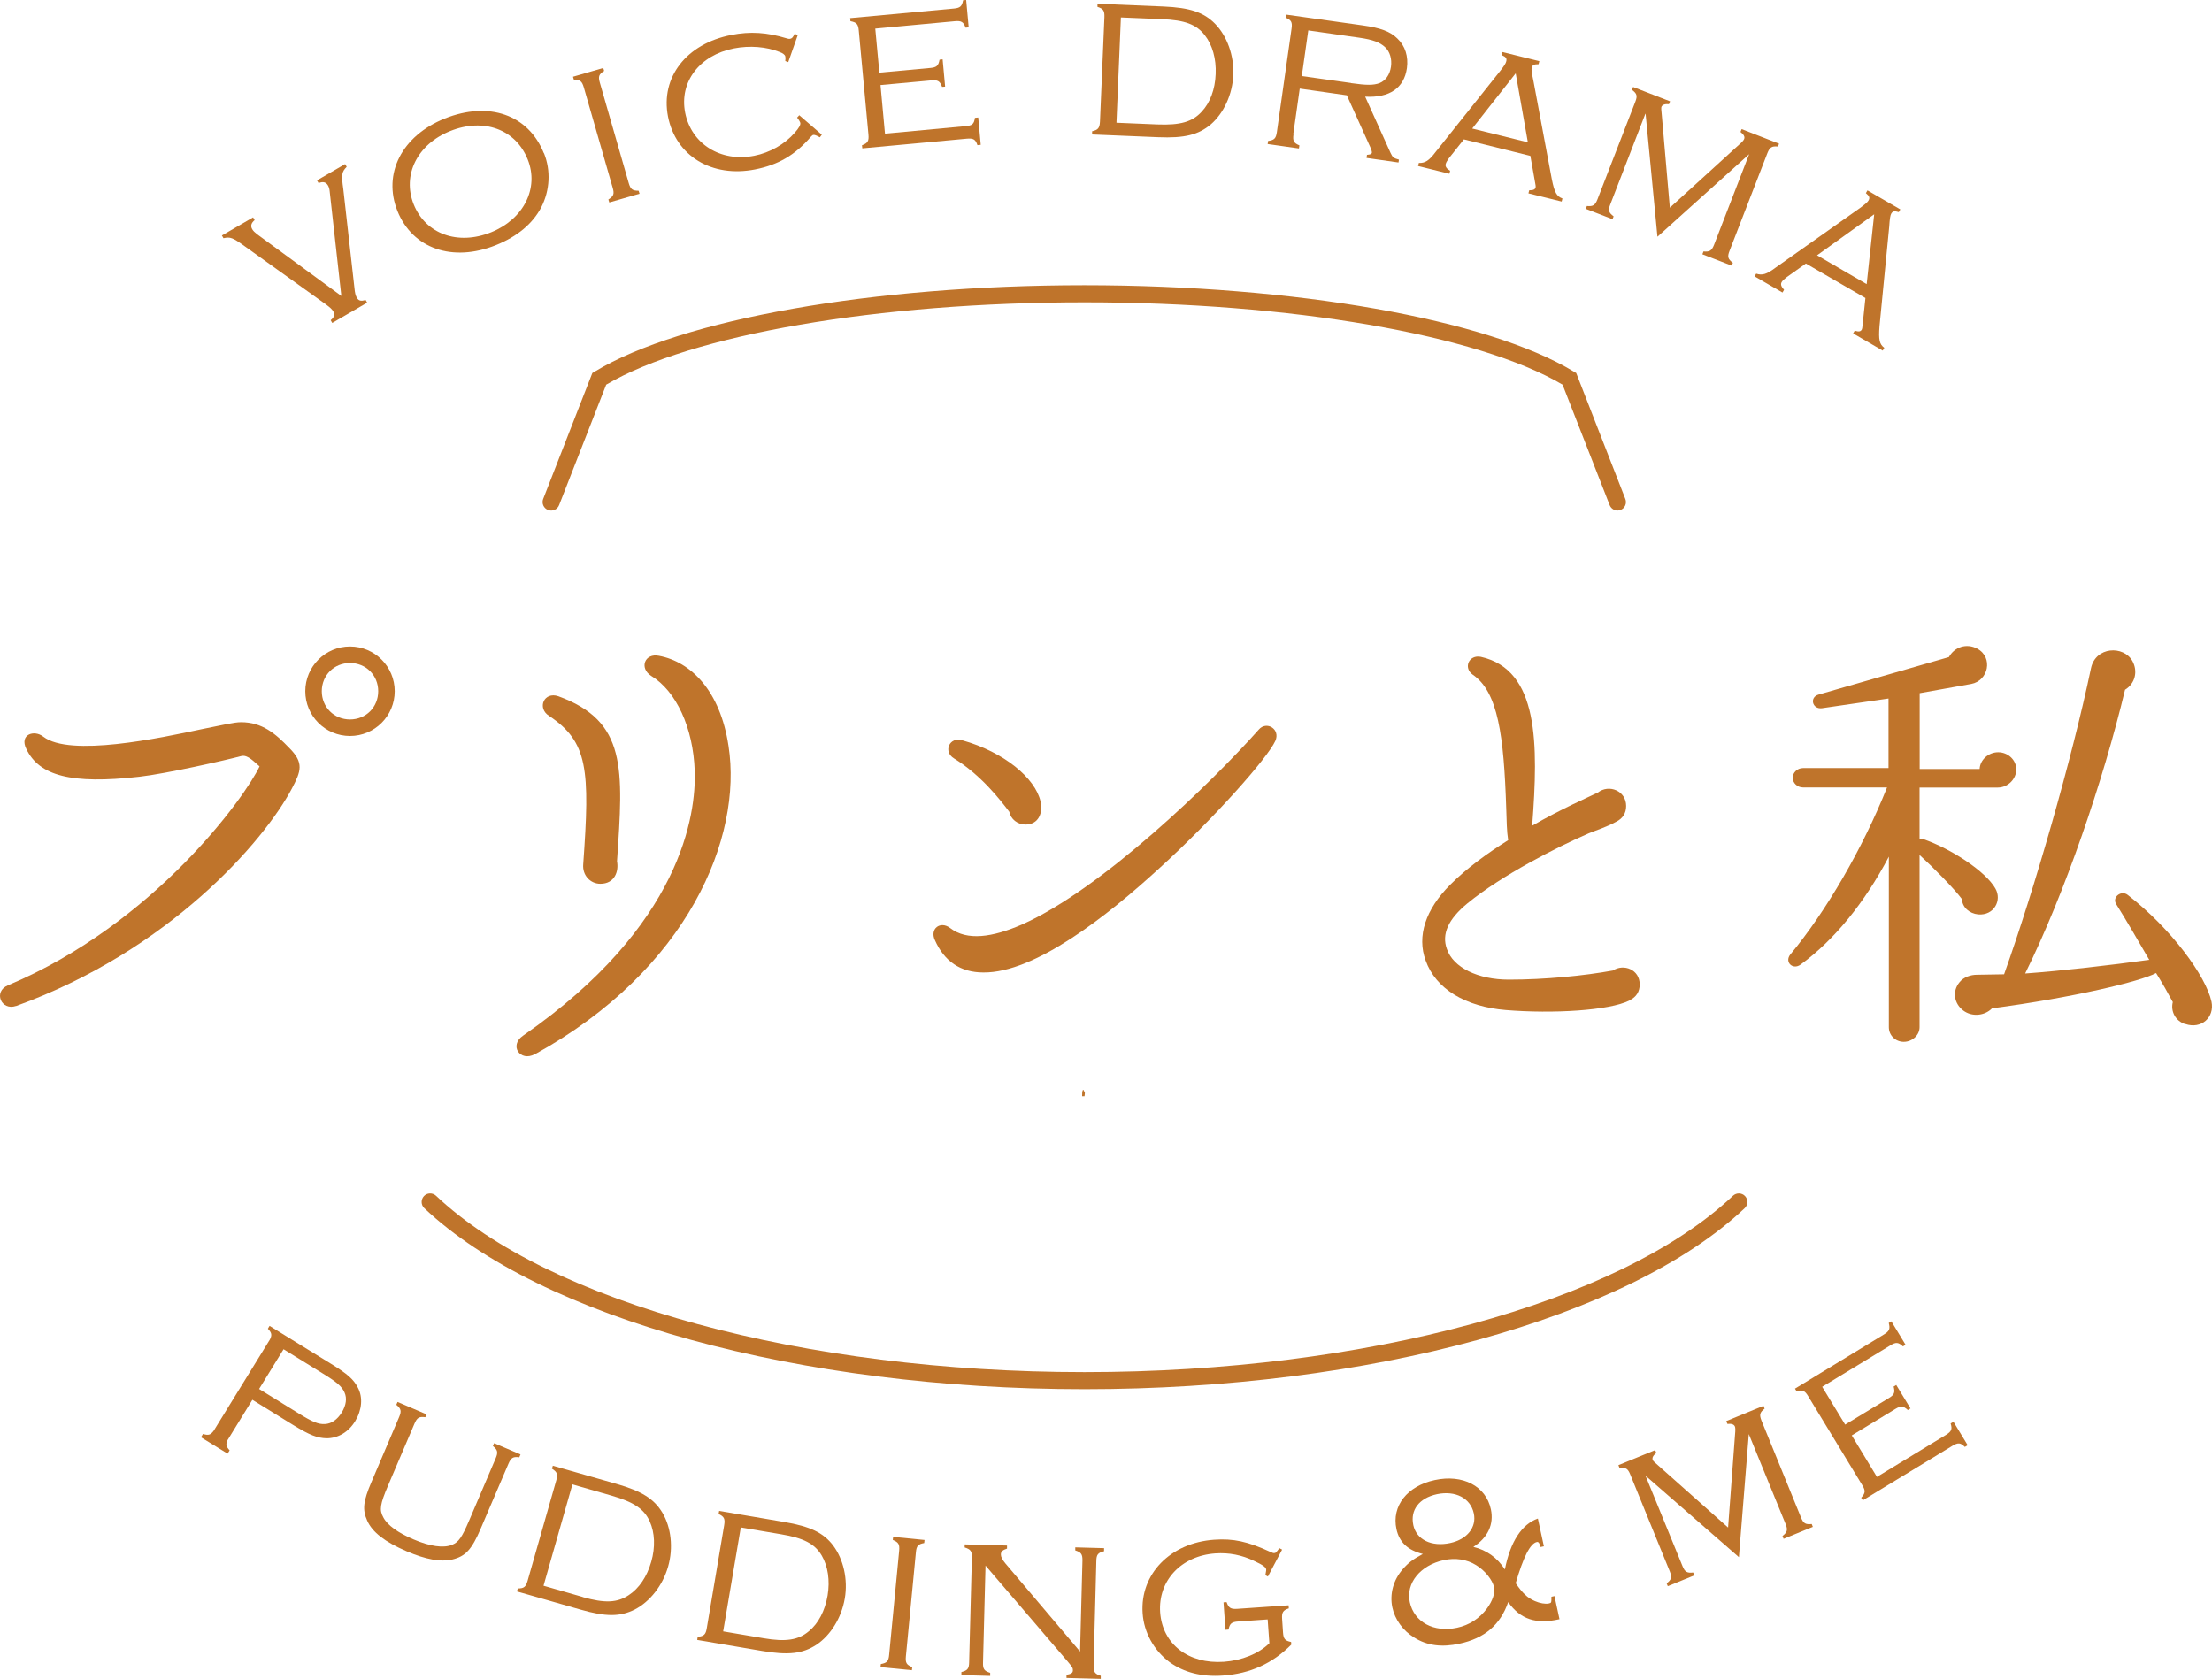 <svg width="328" height="249" viewBox="0 0 328 249" fill="none" xmlns="http://www.w3.org/2000/svg">
<path d="M48.895 28.438C48.861 28.016 48.76 27.695 48.625 27.492C48.338 27.002 47.9 26.884 47.242 27.154L47.006 26.749L51.172 24.334L51.409 24.74C50.666 25.5 50.599 25.905 50.903 28.033L52.556 42.691C52.623 43.434 52.725 43.822 52.893 44.126C53.18 44.616 53.517 44.7 54.209 44.481L54.445 44.886L49.266 47.892L49.03 47.486C49.604 46.997 49.688 46.659 49.401 46.152C49.216 45.848 48.979 45.629 48.322 45.139L36.276 36.51C34.522 35.243 34.134 35.091 33.138 35.328L32.902 34.922L37.525 32.237L37.761 32.643C37.255 33.048 37.12 33.504 37.39 33.977C37.525 34.23 37.795 34.483 38.098 34.72L50.616 43.889L48.895 28.455V28.438Z" fill="#BF742B"/>
<path d="M80.661 22.713C81.707 25.314 81.539 28.235 80.257 30.751C78.974 33.183 76.714 35.075 73.525 36.358C67.115 38.925 61.176 36.881 58.933 31.292C56.723 25.77 59.574 20.146 65.951 17.579C72.496 14.962 78.35 17.005 80.644 22.73L80.661 22.713ZM61.345 30.312C63.1 34.686 67.874 36.442 72.817 34.45C77.642 32.508 79.97 27.914 78.249 23.642C76.461 19.167 71.72 17.444 66.76 19.437C61.868 21.396 59.608 25.972 61.345 30.312Z" fill="#BF742B"/>
<path d="M94.849 28.725L90.345 30.025L90.21 29.586C90.986 29.096 91.121 28.776 90.851 27.847L86.566 12.952C86.296 12.04 86.026 11.821 85.098 11.821L84.963 11.382L89.451 10.082L89.586 10.521C88.81 11.01 88.675 11.331 88.945 12.26L93.23 27.154C93.499 28.066 93.769 28.286 94.697 28.286L94.832 28.725H94.849Z" fill="#BF742B"/>
<path d="M116.915 9.22L116.443 9.051C116.493 8.714 116.477 8.494 116.443 8.359C116.392 8.123 116.089 7.886 115.582 7.701C113.659 6.924 111.162 6.721 108.834 7.177C103.723 8.173 100.703 12.159 101.597 16.718C102.508 21.345 106.861 24.081 111.837 23.102C114.165 22.646 116.375 21.379 117.843 19.69C118.467 18.998 118.737 18.508 118.67 18.221C118.636 18.086 118.417 17.698 118.197 17.444L118.518 17.09L121.858 19.977L121.571 20.366C121.048 20.079 120.778 19.977 120.593 20.011C120.492 20.028 120.39 20.129 120.222 20.298C117.894 23 115.397 24.453 111.955 25.128C105.562 26.378 100.197 23.135 99.05 17.276C97.919 11.466 101.783 6.485 108.43 5.184C111.247 4.627 113.727 4.796 116.612 5.674C116.881 5.758 117 5.775 117.134 5.758C117.421 5.708 117.573 5.573 117.826 5.015L118.299 5.184L116.881 9.22H116.915Z" fill="#BF742B"/>
<path d="M131.255 19.825L143.182 18.711C144.177 18.626 144.43 18.39 144.565 17.478L145.054 17.427L145.426 21.48L144.936 21.531C144.65 20.67 144.346 20.484 143.351 20.569L127.864 22.004L127.813 21.548C128.674 21.227 128.859 20.923 128.775 19.96L127.341 4.526C127.257 3.58 127.02 3.31 126.109 3.141L126.059 2.685L141.427 1.267C142.372 1.182 142.642 0.946 142.811 0.034L143.266 0L143.637 4.053L143.182 4.104C142.861 3.242 142.558 3.057 141.596 3.141L129.787 4.239L130.394 10.774L137.935 10.082C138.88 9.997 139.15 9.761 139.319 8.849L139.774 8.798L140.145 12.851L139.69 12.885C139.369 12.024 139.066 11.838 138.104 11.922L130.563 12.615L131.221 19.775L131.255 19.825Z" fill="#BF742B"/>
<path d="M161.941 19.471C162.835 19.268 163.055 18.981 163.105 18.035L163.763 2.55C163.797 1.587 163.612 1.3 162.734 1.013V0.557L172.519 0.963C176.45 1.131 178.508 1.824 180.178 3.529C181.949 5.336 182.995 8.224 182.877 11.095C182.759 13.999 181.46 16.786 179.554 18.441C177.715 19.994 175.64 20.518 171.709 20.349L161.941 19.944V19.471ZM171.625 18.458C175.016 18.593 176.821 18.069 178.187 16.566C179.419 15.266 180.178 13.273 180.262 10.977C180.363 8.714 179.773 6.654 178.66 5.235C177.411 3.614 175.674 2.972 172.266 2.837L166.209 2.584L165.552 18.204L171.608 18.458H171.625Z" fill="#BF742B"/>
<path d="M191.801 19.944C191.666 20.889 191.835 21.21 192.679 21.565L192.611 22.021L187.972 21.362L188.039 20.906C188.95 20.788 189.203 20.535 189.338 19.589L191.515 4.239C191.65 3.293 191.481 2.972 190.637 2.618L190.705 2.162L202.075 3.766C204.707 4.137 206.141 4.661 207.204 5.708C208.368 6.805 208.857 8.376 208.621 10.098C208.199 13.054 206.057 14.54 202.43 14.337L206.192 22.679C206.495 23.338 206.647 23.456 207.44 23.676L207.372 24.098L202.632 23.422L202.699 22.966C203.172 22.933 203.391 22.848 203.425 22.646C203.442 22.511 203.357 22.173 203.155 21.751L199.713 14.134L192.729 13.138L191.768 19.91L191.801 19.944ZM200.338 12.328C202.683 12.665 203.661 12.648 204.555 12.328C205.466 11.956 206.09 11.078 206.259 9.879C206.411 8.748 206.107 7.667 205.382 6.991C204.623 6.282 203.577 5.877 201.569 5.59L193.994 4.509L193.033 11.281L200.338 12.311V12.328Z" fill="#BF742B"/>
<path d="M217.056 20.687L214.829 23.49C214.61 23.794 214.424 24.115 214.374 24.317C214.272 24.689 214.492 25.01 215.031 25.331L214.913 25.77L210.274 24.621L210.392 24.165C211.303 24.199 211.894 23.845 212.872 22.544L222.454 10.521C223.045 9.761 223.281 9.406 223.348 9.102C223.466 8.663 223.298 8.427 222.674 8.173L222.792 7.717L228.258 9.068L228.139 9.524C227.482 9.524 227.229 9.626 227.127 10.048C227.06 10.318 227.11 10.74 227.38 12.007L230.096 26.53C230.501 28.573 230.839 29.13 231.682 29.434L231.564 29.89L226.638 28.674L226.756 28.218C227.38 28.218 227.617 28.1 227.701 27.796C227.735 27.661 227.701 27.442 227.549 26.631L226.925 23.118L217.056 20.67V20.687ZM224.749 10.875L218.304 19.066L226.554 21.109L224.749 10.875Z" fill="#BF742B"/>
<path d="M243.98 16.87L238.784 30.295C238.43 31.19 238.531 31.528 239.274 32.086L239.105 32.508L235.141 30.971L235.309 30.549C236.22 30.633 236.524 30.447 236.878 29.552L242.479 15.114C242.833 14.219 242.732 13.881 241.99 13.324L242.159 12.902L247.641 15.03L247.473 15.452C246.848 15.401 246.494 15.536 246.359 15.857C246.314 15.97 246.331 16.358 246.41 17.022L247.608 30.802L257.831 21.497C258.354 21.058 258.556 20.788 258.624 20.619C258.759 20.281 258.573 19.96 258.084 19.572L258.253 19.15L263.803 21.311L263.634 21.734C262.723 21.649 262.419 21.835 262.065 22.73L256.464 37.185C256.11 38.08 256.211 38.418 256.954 38.975L256.785 39.398L252.432 37.709L252.601 37.287C253.512 37.371 253.816 37.185 254.17 36.29L259.366 22.865L245.769 35.108L244.014 16.887L243.98 16.87Z" fill="#BF742B"/>
<path d="M267.784 39.077L264.866 41.154C264.562 41.39 264.292 41.644 264.191 41.829C263.988 42.167 264.123 42.522 264.545 42.978L264.309 43.383L260.176 40.985L260.412 40.58C261.272 40.867 261.947 40.698 263.246 39.718L275.797 30.853C276.573 30.279 276.894 30.008 277.063 29.738C277.299 29.333 277.198 29.08 276.675 28.64L276.911 28.235L281.786 31.055L281.55 31.461C280.926 31.258 280.656 31.309 280.437 31.68C280.302 31.933 280.217 32.339 280.133 33.639L278.699 48.348C278.53 50.425 278.699 51.05 279.408 51.59L279.171 51.995L274.785 49.445L275.021 49.04C275.612 49.226 275.882 49.175 276.05 48.905C276.118 48.787 276.169 48.567 276.236 47.74L276.607 44.194L267.801 39.094L267.784 39.077ZM277.906 31.782L269.437 37.861L276.793 42.133L277.906 31.798V31.782Z" fill="#BF742B"/>
<path d="M33.796 213.486C33.442 214.145 33.493 214.517 34.049 215.108L33.746 215.597L29.798 213.166L30.102 212.676C30.912 212.929 31.215 212.828 31.688 212.203L40.038 198.643C40.342 198.001 40.308 197.68 39.718 197.072L39.971 196.65L49.114 202.29C51.527 203.776 52.438 204.587 53.062 205.803C53.838 207.238 53.669 209.13 52.674 210.768C51.679 212.406 50.11 213.318 48.44 213.318C47.039 213.284 45.943 212.862 43.514 211.376L37.423 207.61L33.796 213.503V213.486ZM44.239 209.602C46.314 210.886 47.208 211.274 48.203 211.207C49.148 211.156 50.008 210.565 50.683 209.484C51.324 208.42 51.476 207.39 51.088 206.529C50.683 205.617 49.975 205.009 47.866 203.709L42.046 200.112L38.419 206.006L44.239 209.602Z" fill="#BF742B"/>
<path d="M58.95 207.931L63.252 209.771L63.066 210.193C62.155 210.075 61.851 210.244 61.463 211.139L57.549 220.309C56.335 223.146 56.233 223.956 56.841 225.054C57.431 226.202 59.017 227.334 61.278 228.296C63.758 229.36 65.782 229.647 67.064 229.107C68.009 228.702 68.481 228.06 69.595 225.443L73.508 216.273C73.88 215.395 73.795 215.04 73.087 214.466L73.272 214.044L77.186 215.716L77.001 216.138C76.09 216.02 75.786 216.188 75.398 217.083L71.282 226.709C69.949 229.833 69.021 230.83 67.047 231.302C65.343 231.691 63.15 231.302 60.282 230.07C57.094 228.702 55.205 227.249 54.445 225.527C53.72 223.906 53.838 222.69 55.086 219.785L59.186 210.16C59.557 209.282 59.473 208.927 58.764 208.353L58.95 207.931Z" fill="#BF742B"/>
<path d="M76.764 235.592C77.675 235.592 77.962 235.389 78.232 234.46L82.483 219.566C82.753 218.654 82.618 218.316 81.842 217.826L81.977 217.387L91.374 220.072C95.153 221.153 96.992 222.302 98.223 224.362C99.522 226.54 99.859 229.58 99.067 232.349C98.274 235.153 96.367 237.551 94.124 238.716C91.964 239.797 89.839 239.813 86.043 238.716L76.646 236.031L76.781 235.592H76.764ZM86.414 236.875C89.687 237.804 91.543 237.719 93.246 236.571C94.748 235.592 95.946 233.835 96.57 231.623C97.194 229.445 97.093 227.317 96.351 225.662C95.524 223.804 93.972 222.774 90.699 221.829L84.879 220.157L80.594 235.186L86.414 236.858V236.875Z" fill="#BF742B"/>
<path d="M103.47 242.769C104.381 242.667 104.651 242.431 104.802 241.485L107.384 226.202C107.535 225.257 107.384 224.936 106.557 224.548L106.641 224.092L116.274 225.73C120.154 226.388 122.111 227.334 123.545 229.225C125.063 231.252 125.755 234.241 125.266 237.078C124.777 239.949 123.157 242.549 121.048 243.951C119.024 245.268 116.898 245.521 113.018 244.863L103.385 243.225L103.453 242.769H103.47ZM113.204 242.971C116.561 243.545 118.4 243.242 119.952 241.924C121.335 240.793 122.33 238.918 122.718 236.639C123.09 234.393 122.769 232.299 121.858 230.728C120.829 228.972 119.176 228.111 115.819 227.553L109.847 226.54L107.232 241.958L113.204 242.971Z" fill="#BF742B"/>
<path d="M135.219 247.717L130.563 247.261L130.614 246.805C131.525 246.636 131.761 246.383 131.845 245.42L133.33 229.985C133.414 229.039 133.229 228.736 132.385 228.398L132.436 227.942L137.092 228.398L137.041 228.854C136.13 229.023 135.894 229.276 135.81 230.238L134.325 245.673C134.241 246.619 134.409 246.923 135.27 247.261L135.219 247.717Z" fill="#BF742B"/>
<path d="M145.763 246.585C145.729 247.548 145.949 247.835 146.826 248.105V248.561L142.558 248.443V247.987C143.469 247.767 143.688 247.48 143.705 246.534L144.11 231.032C144.143 230.07 143.924 229.782 143.047 229.512V229.056L149.323 229.225V229.681C148.698 229.884 148.412 230.12 148.412 230.542C148.412 230.897 148.597 231.285 149.053 231.843L160.153 244.947L160.507 231.471C160.524 230.509 160.322 230.222 159.445 229.951V229.495L163.713 229.614V230.07C162.802 230.289 162.582 230.576 162.566 231.522L162.161 247.024C162.144 247.987 162.346 248.274 163.223 248.544V249L158.146 248.865V248.409C158.871 248.257 159.09 248.122 159.09 247.717C159.09 247.396 159.023 247.261 158.281 246.382L146.134 232.197L145.763 246.585Z" fill="#BF742B"/>
<path d="M188.039 233.835L187.634 233.616C187.702 233.177 187.769 232.924 187.753 232.788C187.736 232.468 187.28 232.113 185.998 231.522C184.159 230.627 182.253 230.255 180.229 230.39C175.134 230.745 171.709 234.443 172.03 239.138C172.367 243.849 176.23 246.838 181.494 246.467C184.142 246.281 186.673 245.251 188.225 243.714L187.972 240.185L183.619 240.489C182.624 240.556 182.354 240.793 182.169 241.688L181.713 241.722L181.426 237.652L181.882 237.618C182.185 238.479 182.489 238.682 183.484 238.614L191.076 238.091L191.11 238.547C190.249 238.817 190.047 239.155 190.114 240.117L190.249 242.127C190.317 243.09 190.553 243.343 191.447 243.529L191.481 243.917C188.664 246.737 185.391 248.223 181.325 248.51C178.187 248.73 175.572 248.054 173.447 246.534C171.119 244.812 169.617 242.11 169.432 239.273C169.027 233.464 173.531 228.82 180.043 228.364C182.877 228.161 185.003 228.617 188.377 230.171C188.714 230.323 188.815 230.357 188.95 230.34C189.17 230.34 189.203 230.289 189.709 229.614L190.114 229.833L188.006 233.819L188.039 233.835Z" fill="#BF742B"/>
<path d="M228.899 229.343L228.443 229.445C228.274 228.837 228.123 228.651 227.886 228.702C226.891 228.921 225.879 230.948 224.749 234.815C225.795 236.335 226.52 237.01 227.6 237.466C228.325 237.787 229.152 237.922 229.641 237.821C230.063 237.736 230.046 237.703 230.046 236.824L230.501 236.723L231.244 240.151C227.751 240.945 225.457 240.168 223.635 237.618C222.471 240.996 220.126 242.988 216.415 243.782C213.783 244.356 211.59 244.069 209.701 242.87C208.03 241.857 206.833 240.185 206.461 238.412C206.04 236.436 206.596 234.325 208.03 232.704C208.806 231.809 209.498 231.269 210.983 230.475C208.722 229.918 207.491 228.719 207.069 226.793C206.326 223.365 208.655 220.393 212.754 219.515C216.904 218.62 220.346 220.41 221.071 223.855C221.543 226.067 220.632 228.043 218.473 229.428C220.413 229.884 222.049 231.049 223.146 232.772C223.956 228.651 225.643 226.067 228.038 225.223L228.932 229.343H228.899ZM209.043 237.601C209.684 240.59 212.602 242.161 216.061 241.418C217.866 241.029 219.384 240.05 220.514 238.53C221.324 237.415 221.729 236.233 221.543 235.406C221.307 234.325 220.177 232.907 218.878 232.13C217.494 231.269 215.807 231.015 214.087 231.387C210.595 232.147 208.452 234.815 209.043 237.584V237.601ZM209.566 226.186C210.038 228.364 212.265 229.445 215.031 228.854C217.562 228.313 218.979 226.506 218.54 224.463C218.051 222.183 215.807 221.035 213.075 221.609C210.443 222.183 209.093 223.956 209.566 226.169V226.186Z" fill="#BF742B"/>
<path d="M244.031 218.941L249.48 232.265C249.834 233.143 250.155 233.329 251.066 233.227L251.235 233.65L247.304 235.254L247.135 234.832C247.861 234.274 247.945 233.92 247.591 233.042L241.737 218.688C241.382 217.81 241.079 217.624 240.151 217.725L239.982 217.303L245.431 215.074L245.6 215.496C245.111 215.884 244.942 216.222 245.077 216.56C245.122 216.672 245.398 216.943 245.904 217.371L256.245 226.557L257.274 212.76C257.342 212.085 257.325 211.747 257.257 211.578C257.122 211.257 256.768 211.122 256.144 211.19L255.975 210.768L261.492 208.505L261.66 208.927C260.935 209.484 260.851 209.839 261.205 210.717L267.059 225.071C267.413 225.949 267.734 226.135 268.645 226.034L268.813 226.456L264.478 228.229L264.309 227.807C265.034 227.249 265.119 226.895 264.764 226.017L259.315 212.693L257.848 230.948L244.065 218.924L244.031 218.941Z" fill="#BF742B"/>
<path d="M278.294 219.059L288.534 212.828C289.378 212.304 289.513 211.984 289.243 211.122L289.665 210.869L291.773 214.348L291.352 214.601C290.711 213.959 290.356 213.926 289.513 214.432L276.219 222.521L275.983 222.133C276.607 221.457 276.641 221.103 276.152 220.292L268.105 207.052C267.615 206.242 267.278 206.107 266.401 206.343L266.165 205.955L279.357 197.917C280.167 197.427 280.302 197.089 280.066 196.211L280.454 195.975L282.562 199.453L282.174 199.69C281.5 199.065 281.145 199.031 280.335 199.521L270.197 205.685L273.604 211.291L280.082 207.356C280.892 206.867 281.027 206.529 280.791 205.651L281.179 205.414L283.288 208.893L282.9 209.13C282.225 208.505 281.871 208.471 281.061 208.961L274.583 212.895L278.311 219.042L278.294 219.059Z" fill="#BF742B"/>
<path d="M2.384 149.197C0.174 149.957 -1.04 147.07 1.17 146.141C22.949 136.988 36.428 118.074 38.486 113.667C37.795 113.127 36.732 111.843 35.736 112.147C33.459 112.755 24.686 114.748 20.655 115.204C10.533 116.352 5.809 115.052 3.903 111.083C2.84 108.955 5.05 108.179 6.416 109.259C10.381 112.316 23.624 109.496 30.102 108.111C33.155 107.503 34.741 107.115 35.736 107.115C38.857 107.115 40.831 108.787 42.889 110.931C45.099 113.143 44.644 114.359 43.277 116.96C39.161 124.745 25.142 140.973 2.367 149.214L2.384 149.197ZM51.898 109.158C48.237 109.158 45.268 106.186 45.268 102.521C45.268 98.857 48.237 95.885 51.898 95.885C55.559 95.885 58.528 98.857 58.528 102.521C58.528 106.186 55.559 109.158 51.898 109.158ZM51.898 98.334C49.536 98.334 47.714 100.157 47.714 102.521C47.714 104.886 49.536 106.709 51.898 106.709C54.26 106.709 56.082 104.886 56.082 102.521C56.082 100.157 54.26 98.334 51.898 98.334Z" fill="#BF742B"/>
<path d="M79.295 156.357C77.119 157.523 75.448 155.057 77.557 153.605C101.125 137.258 103.234 120.709 103.014 114.326C102.795 107.942 100.264 102.488 96.553 100.242C94.748 99.076 95.608 96.831 97.717 97.27C102.424 98.148 106.793 102.42 108.025 110.627C110.133 124.204 102.07 143.81 79.295 156.374V156.357ZM89.012 131.078C87.561 131.078 86.33 129.845 86.482 128.173C87.494 114.157 87.207 110.019 81.404 106.169C79.599 105.004 80.678 102.538 82.787 103.264C92.943 106.963 92.437 113.937 91.492 127.734C91.779 129.254 91.138 131.078 89.029 131.078H89.012Z" fill="#BF742B"/>
<path d="M171.996 128.696C164.168 135.89 153.422 144.317 145.814 144.233C142.406 144.233 140.01 142.561 138.627 139.437C137.834 137.765 139.42 136.532 140.871 137.63C143.401 139.589 147.18 139.014 151.533 137.123C163.358 131.888 179.672 116.065 186.639 108.229C187.803 106.845 189.912 108.162 189.102 109.901C187.938 112.434 180.11 121.3 171.979 128.713L171.996 128.696ZM152.056 122.296C150.891 122.296 149.879 121.503 149.66 120.405C148.277 118.581 145.459 114.95 141.461 112.485C139.791 111.472 140.803 109.209 142.693 109.8C148.867 111.539 153.506 115.389 154.299 118.885C154.67 120.557 154.012 122.296 152.056 122.296Z" fill="#BF742B"/>
<path d="M241.619 148.387C238.633 149.89 230.248 150.379 223.281 149.805C217.309 149.316 212.906 146.681 211.404 142.476C210.055 138.846 211.404 134.86 215.031 131.229C217.528 128.73 220.582 126.535 223.635 124.61C223.416 123.259 223.416 121.84 223.348 119.915C222.994 109.091 222.134 102.623 218.372 100.056C216.955 99.06 217.798 97.067 219.586 97.422C228.19 99.347 228.123 110.306 227.195 122.465C231.53 119.966 235.292 118.345 236.929 117.551C238.565 116.268 241.129 117.264 241.129 119.544C241.129 120.608 240.623 121.401 239.628 121.891C238.211 122.668 236.777 123.107 235.579 123.597C230.822 125.657 222.707 129.794 217.596 133.982C214.745 136.329 213.749 138.542 214.542 140.737C215.47 143.506 219.165 145.296 223.72 145.296C229.118 145.296 234.888 144.722 239.156 143.945C240.792 142.882 243.137 143.81 243.137 146.006C243.137 147.07 242.648 147.863 241.652 148.353L241.619 148.387Z" fill="#BF742B"/>
<path d="M284.637 116.808V124.39C284.772 124.39 284.975 124.39 285.194 124.458C289.327 125.893 294.422 129.22 295.873 131.77C296.902 133.526 295.67 135.823 293.325 135.62C292.01 135.485 290.98 134.573 290.913 133.34C289.749 131.77 286.645 128.629 284.637 126.805V152.355C284.637 153.537 283.541 154.517 282.292 154.517C281.044 154.517 280.082 153.537 280.082 152.355V127.058C276.506 133.847 272.019 139.403 266.991 143.067C265.827 143.912 264.579 142.679 265.473 141.564C270.787 135.164 276.219 125.809 279.813 116.791H267.346C266.519 116.791 265.827 116.132 265.827 115.356C265.827 114.579 266.519 113.92 267.346 113.92H280.032V103.602L270.18 105.038C268.729 105.24 268.257 103.4 269.69 103.011L288.99 97.455C289.816 95.952 291.605 95.361 293.19 96.206C295.603 97.506 294.844 100.968 292.296 101.441L284.654 102.809V114.055H293.545C293.612 112.687 294.861 111.573 296.295 111.573C297.729 111.573 298.977 112.687 298.977 114.123C298.977 115.558 297.729 116.808 296.227 116.808H284.637ZM324.046 151.899C322.595 151.443 321.836 150.008 322.19 148.623C321.498 147.323 320.604 145.752 319.71 144.317C317.433 145.567 307.243 147.981 295.384 149.552C294.287 150.667 292.414 150.852 291.115 149.873C289.732 148.826 289.462 147.002 290.559 145.685C291.183 144.908 292.212 144.57 293.174 144.57L297.172 144.503C301.642 131.956 307.226 112.62 310.061 99.093C310.752 95.885 314.885 95.699 316.201 98.046C317.028 99.549 316.623 101.373 315.105 102.302C311.866 115.828 306.147 132.564 300.293 144.385C305.674 143.996 312.979 143.152 318.698 142.358C317.247 139.876 315.257 136.414 313.806 134.117C313.114 133.07 314.565 131.956 315.526 132.749C322.005 137.782 327.099 144.773 327.926 148.556C328.415 150.903 326.408 152.676 324.063 151.882L324.046 151.899Z" fill="#BF742B"/>
<path fill-rule="evenodd" clip-rule="evenodd" d="M160.811 162.589H160.457C160.457 162.167 160.457 161.913 160.575 161.66H160.693V161.778C160.963 162.048 160.845 162.184 160.811 162.606V162.589Z" fill="#BF742B"/>
<path d="M239.864 75.722C239.358 75.722 238.886 75.418 238.683 74.911L231.699 57.045C219.08 49.614 191.346 44.835 160.794 44.835C130.243 44.835 102.508 49.614 89.889 57.045L82.905 74.911C82.652 75.57 81.91 75.891 81.269 75.637C80.611 75.384 80.29 74.641 80.543 73.999L87.831 55.322L88.202 55.102C101.007 47.334 129.5 42.302 160.777 42.302C192.054 42.302 220.548 47.334 233.352 55.102L233.724 55.322L241.011 73.999C241.264 74.658 240.944 75.384 240.286 75.637C240.134 75.688 239.982 75.722 239.83 75.722H239.864Z" fill="#BF742B"/>
<path d="M160.811 206.039C118.602 206.039 80.172 195.502 62.914 179.189C62.408 178.716 62.391 177.905 62.864 177.399C63.336 176.892 64.146 176.875 64.652 177.348C81.471 193.239 119.21 203.506 160.811 203.506C202.413 203.506 240.151 193.239 256.97 177.348C257.477 176.875 258.286 176.892 258.759 177.399C259.231 177.905 259.214 178.716 258.708 179.189C241.45 195.502 203.02 206.039 160.811 206.039Z" fill="#BF742B"/>
</svg>
